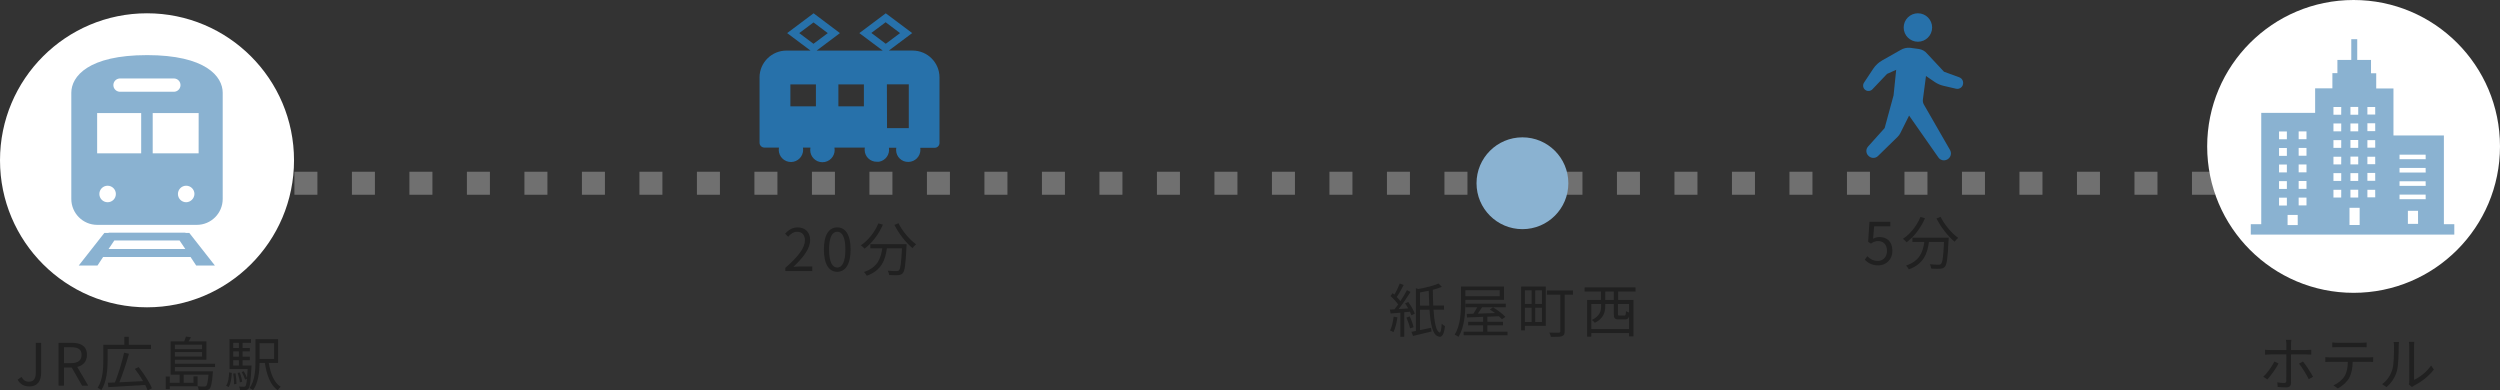 <?xml version="1.0" encoding="UTF-8"?>
<svg id="_レイヤー_2" data-name="レイヤー 2" xmlns="http://www.w3.org/2000/svg" viewBox="0 0 217.384 33.943">
  <rect x="0" y="0" width="217.384" height="33.943" fill="#333333" stroke="none"/>
  <defs>
    <style>
      .cls-1 {
        fill: #fff;
      }

      .cls-2 {
        isolation: isolate;
      }

      .cls-3 {
        fill: #202020;
      }

      .cls-4 {
        fill: none;
        stroke: #707070;
        stroke-dasharray: 0 0 2 3;
        stroke-width: 2px;
      }

      .cls-5 {
        fill: #8ab2d1;
      }

      .cls-6 {
        fill: #2771aa;
      }
    </style>
  </defs>
  <g id="_レイヤー_1-2" data-name="レイヤー 1">
    <line id="_線_22" data-name="線 22" class="cls-4" x1="15.6" y1="15.934" x2="198.25" y2="15.934"/>
    <g id="_グループ_53" data-name="グループ 53">
      <circle id="_楕円形_17" data-name="楕円形 17" class="cls-1" cx="12.783" cy="13.939" r="12.783"/>
      <g id="_グループ_52" data-name="グループ 52">
        <path id="_パス_332" data-name="パス 332" class="cls-5" d="M16.128,20.256v-.022h-6.685v.022h-.371l-2.224,2.831h1.629l.489-.741h7.603l.489,.741h1.626l-2.222-2.831h-.334Zm-6.685,1.393l.499-.74h5.67l.5,.741h-6.67Z"/>
        <path id="_パス_333" data-name="パス 333" class="cls-5" d="M12.776,4.793c-5.095,0-6.576,1.851-6.576,3.274v9.227c-.002,1.245,1.005,2.256,2.25,2.259h8.658c1.246,.001,2.256-1.008,2.257-2.253,0,0,0-.001,0-.002h0V8.066c0-1.418-1.476-3.274-6.59-3.274Zm-2.388,2.032h4.776c.316,.023,.553,.298,.53,.614,0,.003,0,.005,0,.008-.024,.282-.247,.506-.53,.53h-4.776c-.318-.027-.554-.306-.528-.624,.023-.281,.247-.504,.528-.528h0Zm-1.031,10.76c-.397,0-.718-.322-.718-.718s.322-.718,.718-.718,.718,.322,.718,.718h0c.002,.395-.316,.716-.711,.718h-.007Zm2.918-4.255h-3.828v-3.499h3.829v3.499Zm3.918,4.255c-.397,.002-.72-.318-.721-.715s.318-.72,.715-.721c.397-.002,.719,.318,.721,.715h0c-.01,.392-.323,.708-.715,.722Zm1.078-4.255h-3.993v-3.499h3.996l-.003,3.499Z"/>
      </g>
    </g>
    <g class="cls-2">
      <path class="cls-3" d="M1.529,33.013l.335-.238c.167,.294,.376,.416,.646,.416,.401,0,.6-.229,.6-.793v-2.586h.467v2.632c0,.641-.295,1.159-1.021,1.159-.473,0-.808-.203-1.026-.59Z"/>
      <path class="cls-3" d="M7.138,33.536l-.904-1.58h-.671v1.58h-.472v-3.725h1.168c.757,0,1.301,.27,1.301,1.047,0,.579-.335,.925-.843,1.047l.955,1.631h-.534Zm-1.575-1.961h.625c.584,0,.905-.234,.905-.717,0-.493-.32-.666-.905-.666h-.625v1.383Z"/>
      <path class="cls-3" d="M9.359,30.345v.981c0,.762-.076,1.869-.549,2.602-.066-.062-.223-.173-.32-.209,.452-.696,.493-1.687,.493-2.393v-1.347h1.824v-.691h.391v.691h1.936v.365h-3.775Zm3.476,3.598c-.051-.137-.122-.295-.208-.467-1.169,.076-2.383,.142-3.207,.188l-.041-.386c.183-.006,.391-.016,.615-.021,.285-.706,.62-1.789,.798-2.592l.422,.097c-.224,.798-.549,1.783-.833,2.479,.63-.03,1.352-.065,2.058-.102-.208-.365-.467-.747-.716-1.066l.335-.153c.452,.569,.95,1.337,1.153,1.84l-.376,.183Z"/>
      <path class="cls-3" d="M15.207,31.92v.366h3.313s-.005,.102-.015,.152c-.071,.869-.147,1.215-.274,1.356-.086,.087-.173,.117-.315,.127-.122,.011-.376,.006-.641-.01-.005-.097-.045-.239-.096-.325,.249,.025,.482,.025,.569,.025s.132-.005,.178-.046c.086-.081,.143-.346,.204-.985h-2.16v.706h.854v-.559h.356v.858h-2.419v.249h-.351v-1.093h.351v.544h.859v-.706h-.783v-2.892h1.174c.066-.142,.122-.305,.158-.422l.432,.057c-.061,.127-.132,.254-.198,.365h1.545v1.591h-2.739v.351h3.491v.289h-3.491Zm0-1.951v.387h2.363v-.387h-2.363Zm2.363,1.032v-.387h-2.363v.387h2.363Z"/>
      <path class="cls-3" d="M19.663,33.536c.183-.259,.244-.711,.259-1.158l.234,.046c-.025,.462-.082,.95-.28,1.234l-.213-.122Zm2.206-1.753s0,.102-.005,.152c-.066,1.25-.122,1.697-.249,1.85-.076,.092-.157,.122-.279,.132-.102,.011-.279,.011-.462,0-.01-.091-.041-.224-.086-.305,.178,.01,.34,.016,.407,.016,.066,0,.106-.011,.147-.051,.051-.066,.097-.249,.132-.641l-.163,.071c-.051-.183-.173-.457-.295-.661l.178-.065c.112,.178,.224,.416,.284,.589,.021-.203,.036-.457,.056-.777h-1.58v-2.602h1.87v.32h-.731v.447h.63v.3h-.63v.457h.63v.305h-.63v.463h.777Zm-1.59-1.972v.447h.493v-.447h-.493Zm.493,.747h-.493v.457h.493v-.457Zm-.493,1.225h.493v-.463h-.493v.463Zm.198,.676c.056,.295,.092,.671,.086,.92l-.213,.035c.015-.254-.02-.63-.071-.93l.198-.025Zm.381,.787c-.021-.218-.107-.559-.198-.817l.183-.041c.106,.254,.193,.59,.213,.808l-.198,.051Zm2.515-1.687c.147,.93,.458,1.707,1.031,2.073-.081,.076-.198,.213-.254,.31-.64-.457-.955-1.306-1.118-2.383h-.462c-.01,.757-.102,1.732-.569,2.373-.061-.066-.218-.157-.3-.193,.473-.655,.513-1.601,.513-2.332v-1.916h1.967v2.068h-.808Zm-.803-1.718v1.367h1.265v-1.367h-1.265Z"/>
    </g>
    <path id="_パス_334" data-name="パス 334" class="cls-6" d="M66.046,6.737v5.675c0,.232,.188,.42,.42,.42h1.267c-.107,.576,.273,1.13,.848,1.237,.576,.107,1.13-.273,1.237-.848,.024-.128,.024-.26,0-.389h.653c-.027,.139-.027,.281,0,.42,.116,.576,.677,.949,1.253,.833,.576-.116,.949-.677,.833-1.253h2.646c-.015,.073-.021,.147-.018,.221,.014,.572,.49,1.025,1.062,1.01,0,0,.001,0,.002,0,.06,.004,.121,.004,.181,0,.573-.096,.961-.638,.865-1.211,0-.001,0-.003,0-.004h.643c-.015,.073-.021,.147-.018,.221,.014,.572,.49,1.025,1.062,1.01,0,0,.001,0,.002,0,.584-.005,1.054-.482,1.049-1.066,0-.054-.005-.109-.014-.162h1.254c.232,0,.42-.188,.42-.42h0V6.737h0c.002-1.29-1.042-2.338-2.332-2.34-.003,0-.006,0-.009,0h-2.065l2.032-1.521-2.298-1.72-2.297,1.722,2.032,1.521h-5.746l2.026-1.521-2.291-1.722-2.298,1.722,2.032,1.521h-2.086c-1.292-.004-2.344,1.04-2.348,2.333,0,.002,0,.003,0,.005Zm11.073,.596h1.904v3.811h-1.893l-.012-3.811Zm-1.353-4.47l1.243-.929,1.254,.944-1.243,.929-1.254-.943Zm-2.867,4.476h2.22v1.904h-2.219v-1.904Zm-2.165-3.531l-1.237-.929,1.239-.929,1.243,.929-1.244,.929Zm-2.007,3.531h2.22v1.904h-2.22v-1.904Z"/>
    <g class="cls-2">
      <path class="cls-3" d="M68.285,23.294c1.168-1.021,1.707-1.763,1.707-2.403,0-.427-.224-.737-.686-.737-.305,0-.569,.188-.772,.433l-.27-.265c.305-.33,.625-.549,1.098-.549,.666,0,1.083,.438,1.083,1.103,0,.742-.584,1.499-1.458,2.327,.193-.015,.422-.035,.61-.035h1.031v.401h-2.342v-.274Z"/>
      <path class="cls-3" d="M71.639,21.694c0-1.296,.452-1.921,1.164-1.921,.706,0,1.159,.63,1.159,1.921s-.453,1.941-1.159,1.941c-.711,0-1.164-.646-1.164-1.941Zm1.87,0c0-1.087-.284-1.545-.706-1.545-.427,0-.711,.458-.711,1.545,0,1.098,.285,1.57,.711,1.57,.422,0,.706-.473,.706-1.57Z"/>
      <path class="cls-3" d="M76.771,19.534c-.366,.854-.955,1.61-1.595,2.088-.066-.081-.229-.224-.32-.295,.64-.427,1.204-1.128,1.519-1.905l.396,.112Zm2.063,1.691s-.005,.133-.01,.184c-.071,1.56-.147,2.144-.32,2.337-.107,.127-.213,.157-.392,.178-.167,.016-.482,.005-.797-.01-.01-.112-.056-.265-.127-.376,.331,.03,.646,.035,.762,.035,.107,0,.168-.01,.213-.065,.132-.128,.204-.636,.265-1.916h-1.311c-.132,1.001-.458,1.921-1.748,2.388-.051-.096-.158-.248-.244-.33,1.194-.396,1.474-1.204,1.591-2.058h-1.037v-.366h3.155Zm-.706-1.813c.33,.681,.98,1.443,1.529,1.829-.097,.081-.239,.229-.31,.335-.559-.452-1.199-1.27-1.575-2.021l.356-.143Z"/>
    </g>
    <circle id="_楕円形_18" data-name="楕円形 18" class="cls-5" cx="132.381" cy="15.934" r="3.992"/>
    <g class="cls-2">
      <path class="cls-3" d="M122.105,27.154v2.134h-.34v-2.099c-.311,.025-.6,.051-.849,.071l-.056-.34,.396-.021c.102-.127,.209-.274,.32-.427-.152-.224-.427-.519-.671-.732l.193-.249c.046,.041,.097,.087,.147,.128,.173-.285,.36-.682,.468-.966l.34,.132c-.178,.346-.401,.758-.6,1.042,.127,.122,.239,.254,.315,.36,.219-.33,.422-.67,.569-.955l.314,.152c-.295,.473-.686,1.052-1.036,1.489,.264-.016,.544-.036,.833-.056-.081-.153-.178-.3-.27-.433l.274-.127c.234,.315,.478,.742,.569,1.017l-.295,.142c-.03-.091-.076-.192-.127-.31l-.498,.046Zm-.594,.437c-.066,.478-.188,.966-.346,1.291-.062-.046-.214-.117-.295-.143,.162-.31,.254-.762,.314-1.204l.326,.056Zm1.071-.076c.143,.295,.28,.682,.331,.936l-.306,.102c-.045-.249-.183-.646-.314-.94l.289-.097Zm2.068-.584c.071,1.098,.229,1.905,.539,1.981,.081,.025,.146-.289,.172-.762,.071,.076,.204,.157,.285,.208-.081,.798-.311,1.042-.61,.884-.467-.146-.65-1.066-.736-2.312h-.823v1.773c.305-.062,.636-.132,.96-.203l.041,.325c-.559,.142-1.148,.279-1.61,.386l-.138-.36c.117-.021,.244-.046,.387-.071v-3.72l.208,.071c.641-.117,1.356-.29,1.763-.478l.29,.29c-.224,.091-.493,.178-.787,.254,.005,.473,.015,.939,.035,1.372h.94v.36h-.915Zm-.371-.36c-.021-.407-.035-.839-.046-1.286-.254,.056-.513,.102-.757,.143v1.144h.803Z"/>
      <path class="cls-3" d="M127.42,26.321c0,.868-.076,2.129-.6,2.972-.071-.061-.233-.152-.33-.192,.503-.813,.549-1.962,.549-2.779v-1.408h3.74v1.159h-3.359v.249Zm3.664,2.52v.311h-3.812v-.311h1.688v-.554h-1.301v-.305h1.301v-.432c-.528,.025-1.012,.04-1.397,.056l-.025-.31,.574-.016c.111-.168,.238-.371,.341-.564h-1.021v-.31h3.501v.31h-2.059c-.116,.188-.249,.387-.37,.555,.462-.016,.98-.031,1.498-.051-.152-.112-.31-.224-.457-.315l.285-.183c.376,.233,.849,.579,1.071,.833l-.305,.208c-.065-.081-.157-.173-.259-.264l-1.006,.04v.442h1.361v.305h-1.361v.554h1.753Zm-3.664-3.607v.523h2.983v-.523h-2.983Z"/>
      <path class="cls-3" d="M134.412,28.337h-1.818v.392h-.325v-3.816h2.144v3.425Zm-1.818-3.089v1.179h.589v-1.179h-.589Zm0,2.749h.589v-1.24h-.589v1.24Zm1.483-2.749h-.584v1.179h.584v-1.179Zm0,2.749v-1.24h-.584v1.24h.584Zm2.698-2.373h-.722v3.171c0,.248-.056,.37-.233,.437-.178,.061-.488,.061-.966,.061-.021-.102-.076-.274-.132-.376,.36,.016,.722,.011,.817,.011,.103-.005,.138-.036,.138-.132v-3.171h-1.169v-.366h2.267v.366Z"/>
      <path class="cls-3" d="M140.702,25.35v.731h1.332v3.171h-.382v-.29h-3.282v.311h-.365v-3.191h1.204v-.731h-1.423v-.361h4.431v.361h-1.515Zm.95,3.262v-1.092c-.061,.197-.167,.254-.365,.254h-.503c-.376,0-.458-.097-.458-.463v-.879h-.746v.239c0,.478-.168,1.036-.905,1.402-.045-.076-.188-.198-.264-.249,.69-.33,.812-.777,.812-1.159v-.233h-.854v2.18h3.282Zm-1.326-3.262h-.746v.731h.746v-.731Zm1.326,1.082h-.965v.879c0,.112,.015,.127,.147,.127h.406c.111,0,.132-.046,.143-.386,.061,.046,.173,.092,.269,.122v-.742Z"/>
    </g>
    <g id="_グループ_54" data-name="グループ 54">
      <path id="_パス_335" data-name="パス 335" class="cls-6" d="M168.006,2.392c0-.683-.554-1.237-1.237-1.237s-1.237,.554-1.237,1.237,.554,1.237,1.237,1.237,1.237-.554,1.237-1.237h0Z"/>
      <path id="_パス_336" data-name="パス 336" class="cls-6" d="M162.203,7.827h0c.191,.133,.451,.106,.611-.064l1.27-1.336,.796-.357-.228,2.219h0l-.775,2.846-1.443,1.608c-.213,.237-.193,.602,.044,.815,.002,.002,.004,.004,.006,.006l.027,.023c.227,.199,.569,.191,.785-.02l1.709-1.669c.092-.089,.169-.193,.228-.307l.769-1.541,2.545,3.638c.175,.254,.516,.329,.782,.173l.02-.012c.28-.164,.375-.523,.214-.805l-2.274-3.952c-.075-.132-.106-.285-.087-.436l.269-2.046,.762,.52c.231,.157,.49,.269,.762,.332l1.094,.254c.255,.054,.509-.092,.591-.339v-.024c.08-.259-.057-.535-.311-.63l-1.333-.487-1.463-1.568c-.182-.224-.443-.371-.73-.409l-.771-.105c-.279-.021-.558,.044-.798,.187l-1.607,.909c-.307,.174-.571,.415-.77,.707l-.818,1.234c-.136,.212-.08,.494,.125,.639v-.002Z"/>
    </g>
    <g class="cls-2">
      <path class="cls-3" d="M162.145,22.584l.229-.305c.213,.213,.482,.411,.914,.411,.438,0,.793-.335,.793-.879,0-.533-.305-.849-.772-.849-.249,0-.406,.076-.62,.219l-.249-.152,.117-1.743h1.814v.396h-1.408l-.091,1.077c.162-.092,.33-.147,.554-.147,.62,0,1.123,.366,1.123,1.184s-.59,1.281-1.22,1.281c-.579,0-.935-.244-1.184-.493Z"/>
      <path class="cls-3" d="M167.384,18.977c-.366,.854-.955,1.61-1.596,2.088-.065-.081-.229-.224-.32-.295,.641-.427,1.205-1.128,1.52-1.905l.396,.112Zm2.063,1.691s-.006,.133-.011,.184c-.071,1.56-.147,2.144-.32,2.337-.106,.127-.213,.157-.391,.178-.168,.016-.483,.005-.798-.01-.011-.112-.056-.265-.127-.376,.33,.03,.646,.035,.762,.035,.106,0,.168-.01,.214-.065,.132-.128,.203-.636,.264-1.916h-1.311c-.132,1.001-.457,1.921-1.748,2.388-.051-.096-.157-.249-.244-.33,1.194-.396,1.474-1.204,1.591-2.058h-1.037v-.366h3.156Zm-.707-1.813c.331,.681,.981,1.443,1.529,1.829-.096,.081-.238,.229-.31,.335-.559-.452-1.199-1.27-1.575-2.021l.355-.143Z"/>
    </g>
    <g class="cls-2">
      <path class="cls-3" d="M198.127,31.606c-.213,.432-.686,1.082-.976,1.392l-.351-.238c.341-.31,.772-.915,.971-1.326l.355,.173Zm1.088-.788v2.465c0,.264-.127,.401-.438,.401-.213,0-.513-.011-.721-.036l-.036-.401c.224,.041,.452,.057,.585,.057,.137,0,.197-.057,.197-.193,.006-.274,.006-2.013,.006-2.251v-.041h-1.413c-.157,0-.3,.006-.437,.021v-.432c.142,.021,.274,.03,.432,.03h1.418v-.523c0-.111-.021-.284-.041-.36h.478c-.015,.071-.03,.254-.03,.36v.523h1.342c.121,0,.289-.01,.416-.025v.422c-.137-.01-.289-.016-.411-.016h-1.347Zm1.036,.615c.274,.325,.676,.965,.88,1.331l-.377,.208c-.197-.401-.579-1.031-.848-1.352l.345-.188Z"/>
      <path class="cls-3" d="M205.958,31.077c.106,0,.274-.006,.396-.025v.422c-.112-.006-.274-.011-.396-.011h-1.382c-.016,.549-.097,1.012-.3,1.388-.184,.34-.569,.706-1.001,.925l-.376-.274c.396-.163,.762-.458,.96-.777,.224-.356,.279-.783,.295-1.261h-1.52c-.157,0-.305,0-.442,.011v-.422c.138,.015,.285,.025,.442,.025h3.323Zm-2.698-.895c-.168,0-.335,.005-.462,.016v-.422c.142,.015,.294,.03,.457,.03h2.058c.143,0,.325-.011,.473-.03v.422c-.147-.011-.325-.016-.473-.016h-2.053Z"/>
      <path class="cls-3" d="M207.131,33.404c.427-.305,.732-.758,.885-1.25,.147-.468,.152-1.479,.152-2.043,0-.152-.016-.264-.036-.371h.468c-.005,.062-.025,.214-.025,.366,0,.563-.021,1.651-.157,2.159-.152,.544-.478,1.042-.904,1.393l-.382-.254Zm2.327,.025c.021-.082,.036-.184,.036-.285v-3.043c0-.193-.025-.336-.03-.376h.467c-.005,.04-.02,.183-.02,.376v2.932c.467-.214,1.092-.676,1.479-1.25l.243,.346c-.437,.595-1.143,1.112-1.732,1.407-.076,.041-.122,.076-.173,.117l-.27-.224Z"/>
    </g>
    <g id="_グループ_55" data-name="グループ 55">
      <circle id="_楕円形_19" data-name="楕円形 19" class="cls-1" cx="204.653" cy="12.731" r="12.731"/>
      <path id="_パス_337" data-name="パス 337" class="cls-5" d="M212.505,19.496v-7.719h-4.385V7.692h-1.499v-1.323h-.453v-1.158h-1.198v-1.804h-.518v1.804h-1.206v1.148h-.436v1.321h-1.501v2.136h-4.685v9.679h-.91v.907h17.697v-.907h-.906Zm-13.653-1.627h-.681v-.681h.681v.681Zm0-1.439h-.681v-.682h.681v.682Zm0-1.439h-.681v-.681h.681v.681Zm0-1.439h-.681v-.681h.681v.681Zm0-1.443h-.681v-.678h.681v.678Zm.944,7.461h-.882v-.878h.88l.002,.878Zm.762-1.708h-.681v-.682h.681v.682Zm0-1.439h-.681v-.682h.681v.682Zm0-1.439h-.681v-.682h.681v.682Zm0-1.439h-.681v-.682h.681v.682Zm0-1.443h-.681v-.678h.681v.678Zm3.82-2.804h.678v.678h-.677v-.678Zm0,1.439h.678v.681h-.677v-.681Zm0,1.439h.678v.681h-.677v-.681Zm0,1.439h.678v.68h-.677v-.68Zm0,1.439h.678v.681h-.677v-.681Zm0,1.443h.678v.678h-.677v-.678Zm-.802,.678h-.674v-.668h.678l-.004,.668Zm0-1.439h-.674v-.682h.678l-.004,.682Zm0-1.439h-.674v-.668h.678l-.004,.668Zm0-1.439h-.674v-.674h.678l-.004,.674Zm0-1.439h-.674v-.682h.678l-.004,.682Zm0-1.443h-.674v-.67h.678l-.004,.67Zm1.604,9.588h-.882v-1.492h.882v1.492Zm1.355-2.405h-.681v-.652h.678l.003,.652Zm0-1.439h-.681v-.682h.678l.003,.682Zm0-1.439h-.681v-.652h.678l.003,.652Zm0-1.439h-.681v-.658h.678l.003,.658Zm0-1.439h-.681v-.682h.678l.003,.682Zm0-1.443h-.681v-.653h.678l.003,.653Zm3.724,9.509h-.884v-1.135h.882l.002,1.135Zm.664-2.148h-2.274v-.399h2.269l.005,.399Zm0-1.158h-2.274v-.399h2.269l.005,.399Zm0-1.158h-2.274v-.399h2.269l.005,.399Zm0-1.158h-2.274v-.399h2.269l.005,.399Z"/>
    </g>
  </g>
</svg>